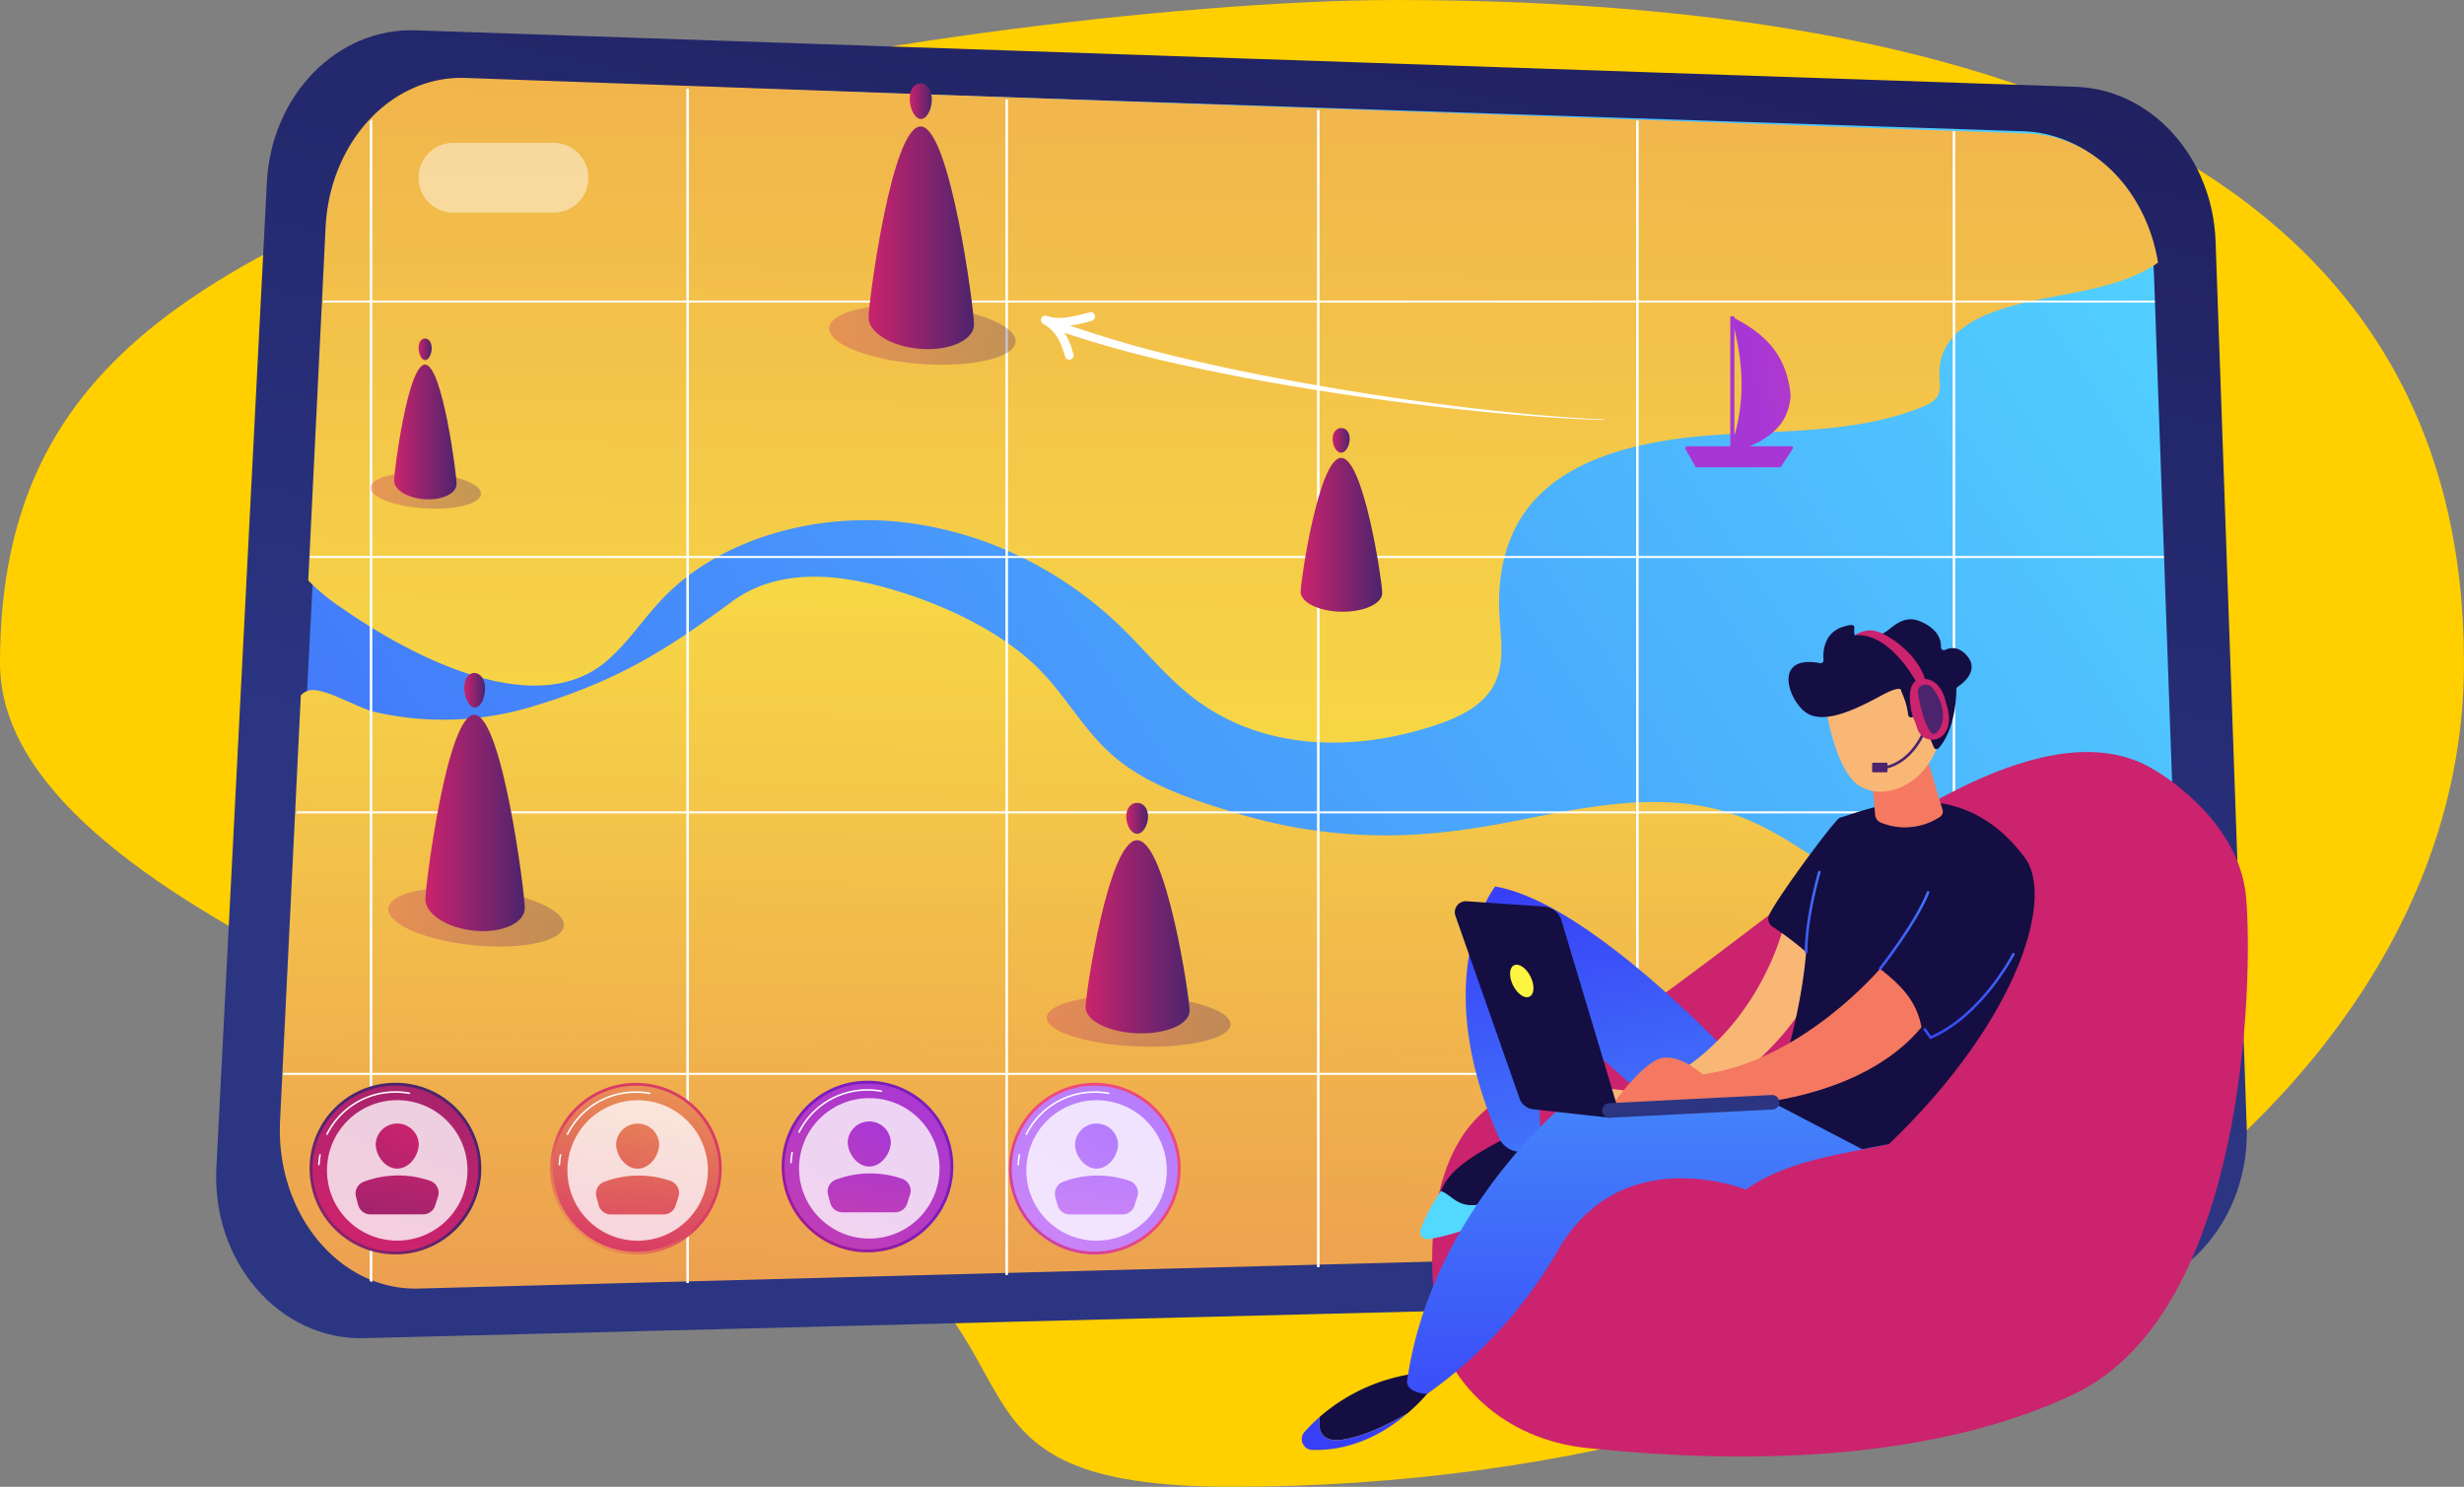 <?xml version="1.0" encoding="UTF-8"?> <svg xmlns="http://www.w3.org/2000/svg" xmlns:xlink="http://www.w3.org/1999/xlink" width="570" height="344" viewBox="0 0 570 344"><rect x="0" y="0" width="570" height="344" fill="#808080" stroke="none"/><defs><linearGradient id="linear-gradient" x1="0.448" y1="0.672" x2="0.909" y2="-0.681" gradientUnits="objectBoundingBox"><stop offset="0" stop-color="#2b3582"></stop><stop offset="1" stop-color="#150e42"></stop></linearGradient><linearGradient id="linear-gradient-2" x1="1.127" y1="0.219" x2="-0.593" y2="0.958" gradientUnits="objectBoundingBox"><stop offset="0" stop-color="#53d8ff"></stop><stop offset="1" stop-color="#3840f7"></stop></linearGradient><linearGradient id="linear-gradient-3" x1="0.456" y1="1.847" x2="0.616" y2="-3.415" gradientUnits="objectBoundingBox"><stop offset="0" stop-color="#fdf53f"></stop><stop offset="1" stop-color="#d93c65"></stop></linearGradient><linearGradient id="linear-gradient-4" x1="0.544" y1="-0.489" x2="0.401" y2="2.765" xlink:href="#linear-gradient-3"></linearGradient><clipPath id="clip-path"><path id="Path_379" data-name="Path 379" d="M1035.552,1211.934a37.567,37.567,0,0,1-1.479,11.909c-3.968,13.564-15.4,23.556-29.125,23.889l-377.624,9.421c-18.29.452-33.034-16.339-31.994-36.418l2.432-46.777,2.43-46.861,1.845-35.428,4.246-81.635c.966-18.637,15.258-33.047,32.243-32.475l96.072,3.228,263.849,8.848c16.444.549,29.71,15.006,30.355,33.082l4.364,122.183Z" transform="translate(-595.278 -977.542)"></path></clipPath><linearGradient id="linear-gradient-5" y1="0.5" x2="1" y2="0.5" gradientUnits="objectBoundingBox"><stop offset="0" stop-color="#cb236d"></stop><stop offset="1" stop-color="#4c246d"></stop></linearGradient><linearGradient id="linear-gradient-7" x1="0" y1="0.5" x2="1" y2="0.5" xlink:href="#linear-gradient-5"></linearGradient><linearGradient id="linear-gradient-10" x1="0" y1="0.5" x2="1" y2="0.5" xlink:href="#linear-gradient-5"></linearGradient><linearGradient id="linear-gradient-11" x1="0" y1="0.5" x2="1" y2="0.5" xlink:href="#linear-gradient-5"></linearGradient><linearGradient id="linear-gradient-13" x1="0" y1="0.5" x2="1" y2="0.5" xlink:href="#linear-gradient-5"></linearGradient><linearGradient id="linear-gradient-16" x1="0" y1="0.5" x2="1" y2="0.5" xlink:href="#linear-gradient-5"></linearGradient><linearGradient id="linear-gradient-17" x1="0.962" y1="-1.005" x2="3.644" y2="-8.877" gradientUnits="objectBoundingBox"><stop offset="0" stop-color="#a737d5"></stop><stop offset="1" stop-color="#ef497a"></stop></linearGradient><linearGradient id="linear-gradient-18" x1="0.454" y1="0.407" x2="5.08" y2="-0.794" xlink:href="#linear-gradient-17"></linearGradient><linearGradient id="linear-gradient-19" x1="6.543" y1="0.399" x2="78.225" y2="-0.797" xlink:href="#linear-gradient-17"></linearGradient><linearGradient id="linear-gradient-20" x1="-0.184" y1="1.294" x2="0.486" y2="0.516" xlink:href="#linear-gradient-5"></linearGradient><linearGradient id="linear-gradient-21" x1="0.375" y1="0.867" x2="1.414" y2="-2.174" xlink:href="#linear-gradient-5"></linearGradient><linearGradient id="linear-gradient-22" x1="0.822" y1="0.039" x2="-3.031" y2="5.179" xlink:href="#linear-gradient-5"></linearGradient><linearGradient id="linear-gradient-23" x1="0.958" y1="-0.846" x2="-1.041" y2="5.106" xlink:href="#linear-gradient-5"></linearGradient><linearGradient id="linear-gradient-24" x1="-0.184" y1="1.294" x2="0.486" y2="0.516" gradientUnits="objectBoundingBox"><stop offset="0" stop-color="#ce1567"></stop><stop offset="1" stop-color="#7a1dbc"></stop></linearGradient><linearGradient id="linear-gradient-25" x1="0.878" y1="-0.071" x2="-1.173" y2="3.028" xlink:href="#linear-gradient-17"></linearGradient><linearGradient id="linear-gradient-26" x1="0.822" y1="0.039" x2="-3.031" y2="5.179" xlink:href="#linear-gradient-17"></linearGradient><linearGradient id="linear-gradient-27" x1="0.958" y1="-0.846" x2="-1.041" y2="5.105" xlink:href="#linear-gradient-17"></linearGradient><linearGradient id="linear-gradient-28" x1="-0.184" y1="1.294" x2="0.486" y2="0.516" xlink:href="#linear-gradient-17"></linearGradient><linearGradient id="linear-gradient-29" x1="0.878" y1="-0.071" x2="-1.173" y2="3.028" gradientUnits="objectBoundingBox"><stop offset="0" stop-color="#b37cff"></stop><stop offset="1" stop-color="#f895e7"></stop></linearGradient><linearGradient id="linear-gradient-30" x1="0.822" y1="0.039" x2="-3.031" y2="5.179" xlink:href="#linear-gradient-29"></linearGradient><linearGradient id="linear-gradient-31" x1="0.958" y1="-0.846" x2="-1.041" y2="5.105" xlink:href="#linear-gradient-29"></linearGradient><linearGradient id="linear-gradient-32" x1="-0.184" y1="1.294" x2="0.486" y2="0.516" xlink:href="#linear-gradient-3"></linearGradient><linearGradient id="linear-gradient-33" x1="0.744" y1="-1.165" x2="0.429" y2="0.984" xlink:href="#linear-gradient-3"></linearGradient><linearGradient id="linear-gradient-34" x1="2.069" y1="-5.595" x2="-0.179" y2="3.071" xlink:href="#linear-gradient-3"></linearGradient><linearGradient id="linear-gradient-35" x1="1.452" y1="-7.739" x2="0.286" y2="2.293" xlink:href="#linear-gradient-3"></linearGradient><linearGradient id="linear-gradient-38" x1="0" y1="0.5" x2="1" y2="0.5" xlink:href="#linear-gradient-5"></linearGradient><linearGradient id="linear-gradient-39" x1="-5.25" y1="0.128" x2="-5.519" y2="1.093" xlink:href="#linear-gradient-5"></linearGradient><linearGradient id="linear-gradient-40" x1="-31.599" y1="0.417" x2="-30.94" y2="1.226" xlink:href="#linear-gradient"></linearGradient><linearGradient id="linear-gradient-41" x1="1.147" y1="2.635" x2="0.274" y2="0.005" xlink:href="#linear-gradient-2"></linearGradient><linearGradient id="linear-gradient-42" x1="-32.629" y1="0.26" x2="-31.268" y2="1.995" xlink:href="#linear-gradient"></linearGradient><linearGradient id="linear-gradient-43" x1="-27.892" y1="2.226" x2="-30.323" y2="-1.529" xlink:href="#linear-gradient-2"></linearGradient><linearGradient id="linear-gradient-44" x1="-0.027" y1="-11.326" x2="0.22" y2="-5.844" xlink:href="#linear-gradient-2"></linearGradient><linearGradient id="linear-gradient-45" x1="0.5" y1="-1.591" x2="0.5" y2="1.262" xlink:href="#linear-gradient-2"></linearGradient><linearGradient id="linear-gradient-46" x1="-18.139" y1="0.212" x2="-18.591" y2="0.899" gradientUnits="objectBoundingBox"><stop offset="0" stop-color="#f9b776"></stop><stop offset="1" stop-color="#f47960"></stop></linearGradient><linearGradient id="linear-gradient-47" x1="-18.089" y1="-0.229" x2="-17.44" y2="1.514" xlink:href="#linear-gradient"></linearGradient><linearGradient id="linear-gradient-48" x1="-14.512" y1="0.791" x2="-13.815" y2="-1.379" xlink:href="#linear-gradient-46"></linearGradient><linearGradient id="linear-gradient-49" x1="-67.961" y1="1.062" x2="-67.851" y2="0.1" xlink:href="#linear-gradient-46"></linearGradient><linearGradient id="linear-gradient-50" x1="-42.524" y1="0.82" x2="-42.835" y2="-0.114" xlink:href="#linear-gradient-46"></linearGradient><linearGradient id="linear-gradient-51" x1="-26.124" y1="-0.473" x2="-25.947" y2="0.954" xlink:href="#linear-gradient"></linearGradient><linearGradient id="linear-gradient-52" x1="-206.638" y1="2.058" x2="-208.11" y2="-0.895" xlink:href="#linear-gradient-46"></linearGradient><linearGradient id="linear-gradient-53" x1="-25.405" y1="0.5" x2="-24.405" y2="0.5" xlink:href="#linear-gradient"></linearGradient><linearGradient id="linear-gradient-54" x1="-174.46" y1="-0.762" x2="-178.723" y2="2.353" xlink:href="#linear-gradient-3"></linearGradient><linearGradient id="linear-gradient-55" x1="-24.244" y1="-0.604" x2="-24.985" y2="0.973" xlink:href="#linear-gradient"></linearGradient><linearGradient id="linear-gradient-56" x1="4.727" y1="-4.165" x2="-1.069" y2="2.132" xlink:href="#linear-gradient-2"></linearGradient><linearGradient id="linear-gradient-57" x1="1.847" y1="-4.403" x2="0.039" y2="2.178" xlink:href="#linear-gradient-2"></linearGradient><linearGradient id="linear-gradient-58" x1="1.338" y1="-4.587" x2="0.338" y2="1.426" xlink:href="#linear-gradient-2"></linearGradient><linearGradient id="linear-gradient-59" x1="-106.351" y1="7.966" x2="-105.204" y2="7.211" xlink:href="#linear-gradient-5"></linearGradient><linearGradient id="linear-gradient-60" x1="-315.397" y1="0.5" x2="-314.397" y2="0.5" xlink:href="#linear-gradient-5"></linearGradient><linearGradient id="linear-gradient-61" x1="-66.816" y1="6.197" x2="-72.129" y2="7.336" xlink:href="#linear-gradient-5"></linearGradient><linearGradient id="linear-gradient-62" x1="-124.677" y1="5.831" x2="-129.974" y2="6.394" xlink:href="#linear-gradient-5"></linearGradient><linearGradient id="linear-gradient-63" x1="-197.724" y1="7.302" x2="-193.409" y2="7.265" xlink:href="#linear-gradient-5"></linearGradient></defs><g id="Group_1476" data-name="Group 1476" transform="translate(-98 -2955)"><path id="Path_454" data-name="Path 454" d="M322.642,49.848C480.043,49.848,570,97.995,570,203.256S442.4,393.848,285,393.848c-72.09,0-40.3-32.305-90.735-61.964C135.112,297.1,0,260.307,0,203.256c0-72.42,50.748-95.09,139.811-127.385C180.032,61.286,273.532,49.848,322.642,49.848Z" transform="translate(98 2905.152)" fill="#ffcf00"></path><g id="Group_1465" data-name="Group 1465" transform="translate(148 2962)"><g id="Group_1447" data-name="Group 1447"><g id="Group_1435" data-name="Group 1435"><path id="Path_375" data-name="Path 375" d="M965.859,1151.865l-7.2-204.785c-.688-19.573-14.837-35.216-32.39-35.814L542.261,898.2c-18.11-.616-33.365,14.97-34.4,35.146l-11.683,228.041c-1.113,21.731,14.628,39.9,34.139,39.41l402.888-10.192C951.883,1190.136,966.589,1172.686,965.859,1151.865Z" transform="translate(-496.123 -898.184)" fill="url(#linear-gradient)"></path><path id="Path_376" data-name="Path 376" d="M1041.319,1208.026a37.388,37.388,0,0,1-1.477,11.875c-3.959,13.525-15.369,23.489-29.058,23.822l-376.762,9.394c-18.247.451-32.958-16.292-31.922-36.315l2.426-46.647,2.426-46.729,1.84-35.329,4.237-81.4c.965-18.585,15.223-32.954,32.17-32.384l95.852,3.218L1004.3,986.35c16.406.545,29.644,14.963,30.285,32.99l4.354,121.84Z" transform="translate(-586.311 -962.984)" fill="url(#linear-gradient-2)"></path><g id="Group_1429" data-name="Group 1429" transform="translate(14.733 11.026)"><path id="Path_377" data-name="Path 377" d="M647.38,1095.1c14.988,10.466,44.9,26.862,61.629,11.831,4.891-4.393,8.362-9.809,12.906-14.47,12.918-13.246,34.24-19.375,54.182-17.372a84.612,84.612,0,0,1,30.751,9.366,89.558,89.558,0,0,1,20.851,15.1c5.407,5.271,10.084,11.129,16.1,15.885,14.673,11.6,34.183,13.077,52.62,7.9,6.571-1.844,13.556-4.373,16.881-9.594,3.216-5.052,2.137-11.213,1.8-16.969-.528-9.087,1.238-18.636,7.48-25.975,9.522-11.2,26.975-14.772,43.036-15.83s32.862-.523,47.4-6.5a7.316,7.316,0,0,0,3.22-2.094c1.133-1.547.648-3.541.631-5.369-.147-15.211,22.008-16.8,34.066-19.512,5.665-1.275,11.374-2.9,15.988-6,.179-.12.353-.248.527-.373-2.682-16.674-15.019-29.34-29.973-29.868l-265.038-9.42-96.5-3.437c-17.062-.608-31.418,14.732-32.388,34.573l-4.009,81.7A47.9,47.9,0,0,0,647.38,1095.1Z" transform="translate(-632.963 -972.392)" fill="url(#linear-gradient-3)"></path><path id="Path_378" data-name="Path 378" d="M595.33,1996.671c-1.04,21.375,13.706,39.252,31.993,38.77l137.163-3.644,206.584-5.487c16.426-.437,41.673,2.2,54.4-7.544,5.922-4.537,12.283-54.715,9.525-61.639-19.079-3.941-38.713-3.554-57.816-7.689-17.464-3.793-29.249-18.3-46.061-23.881-16.681-5.536-34.543-1.324-51.216,1.912-17.773,3.448-32.242,4.3-50.006,1.225a126.7,126.7,0,0,1-15.345-3.876c-9.43-2.887-18.981-6.273-26.131-12.329-7.324-6.2-11.511-14.7-18.411-21.253-7.888-7.5-19.459-13.217-30.38-16.714-13.186-4.221-28.218-6.537-39.822,2.016-14.174,10.433-25.962,18.421-47.441,24.621a70.975,70.975,0,0,1-35.057.888c-3.749-.847-10.936-5.234-14.651-5.09a3.855,3.855,0,0,0-2.523,1.242l-2.371,48.669Z" transform="translate(-595.278 -1755.328)" fill="url(#linear-gradient-4)"></path></g><g id="Group_1433" data-name="Group 1433" transform="translate(14.733 11.791)"><g id="Group_1432" data-name="Group 1432" clip-path="url(#clip-path)"><g id="Group_1430" data-name="Group 1430" transform="translate(20.808 -0.772)"><rect id="Rectangle_3082" data-name="Rectangle 3082" width="0.582" height="278.896" fill="#fff"></rect><rect id="Rectangle_3083" data-name="Rectangle 3083" width="0.582" height="278.896" transform="translate(73.236)" fill="#fff"></rect><rect id="Rectangle_3084" data-name="Rectangle 3084" width="0.582" height="278.896" transform="translate(147.054)" fill="#fff"></rect><rect id="Rectangle_3085" data-name="Rectangle 3085" width="0.582" height="278.896" transform="translate(219.127)" fill="#fff"></rect><rect id="Rectangle_3086" data-name="Rectangle 3086" width="0.582" height="278.896" transform="translate(292.943)" fill="#fff"></rect><rect id="Rectangle_3087" data-name="Rectangle 3087" width="0.582" height="278.896" transform="translate(366.18)" fill="#fff"></rect></g><g id="Group_1431" data-name="Group 1431" transform="translate(-108.808 -9.281)"><rect id="Rectangle_3088" data-name="Rectangle 3088" width="571.937" height="0.473" transform="translate(0)" fill="#fff"></rect><rect id="Rectangle_3089" data-name="Rectangle 3089" width="571.937" height="0.473" transform="translate(0 60.033)" fill="#fff"></rect><rect id="Rectangle_3090" data-name="Rectangle 3090" width="571.937" height="0.473" transform="translate(0 119.122)" fill="#fff"></rect><rect id="Rectangle_3091" data-name="Rectangle 3091" width="571.937" height="0.473" transform="translate(3.489 178.21)" fill="#fff"></rect><rect id="Rectangle_3092" data-name="Rectangle 3092" width="571.937" height="0.473" transform="translate(3.489 238.718)" fill="#fff"></rect><rect id="Rectangle_3093" data-name="Rectangle 3093" width="571.937" height="0.473" transform="translate(3.489 297.333)" fill="#fff"></rect></g></g></g><g id="Group_1434" data-name="Group 1434" transform="translate(46.84 26.066)" opacity="0.46"><path id="Path_380" data-name="Path 380" d="M850.624,1081.755a7.968,7.968,0,0,1-7.968,7.968H819.338a7.968,7.968,0,0,1-7.968-7.968v-.166a7.968,7.968,0,0,1,7.968-7.969h23.317a7.968,7.968,0,0,1,7.968,7.969Z" transform="translate(-811.37 -1073.62)" fill="#fff"></path></g></g><g id="Group_1436" data-name="Group 1436" transform="translate(141.826 12.281)"><path id="Path_381" data-name="Path 381" d="M1361.592,1334.114c0,3.81-9.91,6.171-21.925,5.29-11.785-.865-21.177-4.536-21.177-8.217s9.392-6.077,21.177-5.34C1351.682,1326.6,1361.592,1330.3,1361.592,1334.114Z" transform="translate(-1318.49 -1274.472)" opacity="0.3" fill="url(#linear-gradient-5)"></path><path id="Path_382" data-name="Path 382" d="M1404.126,1093.752c0,3.612-5.545,6.15-12.318,5.671-6.7-.473-12.078-3.723-12.078-7.265s5.379-44.4,12.078-44.2C1398.581,1048.153,1404.126,1090.14,1404.126,1093.752Z" transform="translate(-1370.631 -1037.983)" fill="url(#linear-gradient-5)"></path><path id="Path_383" data-name="Path 383" d="M1448.963,984.538c0,2.284-1.149,4.591-2.562,4.552s-2.551-2.4-2.551-4.674,1.141-3.609,2.551-3.579S1448.963,982.255,1448.963,984.538Z" transform="translate(-1425.224 -980.837)" fill="url(#linear-gradient-7)"></path></g><g id="Group_1437" data-name="Group 1437" transform="translate(39.83 148.697)"><path id="Path_384" data-name="Path 384" d="M804.809,2317.39c0,3.7-9.335,5.808-20.654,4.734-11.109-1.055-19.965-4.793-19.965-8.367s8.855-5.727,19.965-4.794C795.474,2309.913,804.809,2313.694,804.809,2317.39Z" transform="translate(-764.19 -2259.086)" opacity="0.3" fill="url(#linear-gradient-5)"></path><path id="Path_385" data-name="Path 385" d="M844.921,2084.374c0,3.506-5.224,5.867-11.606,5.279-6.315-.581-11.386-3.836-11.386-7.276s5.071-43.005,11.386-42.688C839.7,2040.01,844.921,2080.867,844.921,2084.374Z" transform="translate(-813.351 -2030.004)" fill="url(#linear-gradient-5)"></path><path id="Path_386" data-name="Path 386" d="M887.2,1978.163c0,2.217-1.082,4.435-2.413,4.369s-2.4-2.378-2.4-4.588,1.076-3.481,2.4-3.425S887.2,1975.946,887.2,1978.163Z" transform="translate(-864.819 -1974.518)" fill="url(#linear-gradient-10)"></path></g><g id="Group_1438" data-name="Group 1438" transform="translate(35.733 71.325)"><path id="Path_387" data-name="Path 387" d="M762.16,1624.959c0,2.3-5.83,3.812-12.931,3.394-7-.411-12.609-2.557-12.609-4.795s5.606-3.766,12.609-3.411C756.331,1620.508,762.16,1622.665,762.16,1624.959Z" transform="translate(-736.62 -1589.052)" opacity="0.3" fill="url(#linear-gradient-11)"></path><path id="Path_388" data-name="Path 388" d="M787.637,1479.405c0,2.181-3.272,3.762-7.281,3.535-3.976-.226-7.176-2.15-7.176-4.3s3.2-26.955,7.176-26.852C784.365,1451.893,787.637,1477.225,787.637,1479.405Z" transform="translate(-767.748 -1445.753)" fill="url(#linear-gradient-5)"></path><path id="Path_389" data-name="Path 389" d="M814.33,1413.4c0,1.382-.679,2.78-1.517,2.76s-1.513-1.449-1.513-2.826.676-2.187,1.513-2.169S814.33,1412.022,814.33,1413.4Z" transform="translate(-800.204 -1411.168)" fill="url(#linear-gradient-13)"></path></g><g id="Group_1439" data-name="Group 1439" transform="translate(192.119 178.755)"><path id="Path_390" data-name="Path 390" d="M1652.884,2496.044c0,3.3-9.756,5.588-21.6,5.117-11.641-.462-20.932-3.424-20.932-6.623s9.291-5.5,20.932-5.142C1643.129,2489.765,1652.884,2492.742,1652.884,2496.044Z" transform="translate(-1610.35 -2444.813)" opacity="0.3" fill="url(#linear-gradient-5)"></path><path id="Path_391" data-name="Path 391" d="M1695.014,2287.24c0,3.132-5.465,5.466-12.145,5.215-6.615-.248-11.929-2.942-11.929-6.02s5.314-38.675,11.929-38.646C1689.551,2247.822,1695.014,2284.108,1695.014,2287.24Z" transform="translate(-1661.938 -2239.136)" fill="url(#linear-gradient-5)"></path><path id="Path_392" data-name="Path 392" d="M1739.334,2192.71c0,1.982-1.132,4.008-2.527,4s-2.517-2.03-2.517-4,1.126-3.156,2.517-3.159S1739.334,2190.728,1739.334,2192.71Z" transform="translate(-1715.875 -2189.55)" fill="url(#linear-gradient-16)"></path></g><g id="Group_1440" data-name="Group 1440" transform="translate(339.856 66.191)"><path id="Path_393" data-name="Path 393" d="M2479.762,1576.746l2.38,4.149h19.618l2.808-4.309a.36.36,0,0,0-.3-.556h-24.093A.478.478,0,0,0,2479.762,1576.746Z" transform="translate(-2479.698 -1545.974)" fill="url(#linear-gradient-17)"></path><path id="Path_394" data-name="Path 394" d="M2546.6,1405.621c4.095-10.3,3.9-20.965.607-31.881,7.754,3.854,12.969,8.712,13.846,18.438C2560.448,1398.6,2556.772,1402.51,2546.6,1405.621Z" transform="translate(-2536.66 -1373.74)" fill="url(#linear-gradient-18)"></path><path id="Path_395" data-name="Path 395" d="M2550.587,1406.239h-.667a.14.14,0,0,1-.14-.14V1373.89a.139.139,0,0,1,.14-.14h.667a.139.139,0,0,1,.14.14V1406.1A.141.141,0,0,1,2550.587,1406.239Z" transform="translate(-2539.367 -1373.749)" fill="url(#linear-gradient-19)"></path></g><g id="Group_1441" data-name="Group 1441" transform="translate(18.915 240.818)"><circle id="Ellipse_27" data-name="Ellipse 27" cx="19.858" cy="19.858" r="19.858" transform="translate(2.706 2.705)" fill="url(#linear-gradient-20)"></circle><circle id="Ellipse_28" data-name="Ellipse 28" cx="19.198" cy="19.198" r="19.198" transform="translate(3.366 3.364)" fill="url(#linear-gradient-21)"></circle><path id="Path_396" data-name="Path 396" d="M655.142,2772.472h-.011a.183.183,0,0,1-.172-.192,17.832,17.832,0,0,1,.26-2.25.182.182,0,0,1,.358.064,17.619,17.619,0,0,0-.256,2.2A.181.181,0,0,1,655.142,2772.472Z" transform="translate(-650.274 -2750.667)" fill="#fff"></path><path id="Path_397" data-name="Path 397" d="M667.708,2682.04a.184.184,0,0,1-.082-.019.181.181,0,0,1-.08-.244,17.828,17.828,0,0,1,15.992-9.847,18.076,18.076,0,0,1,3.23.292.181.181,0,0,1-.065.357,17.672,17.672,0,0,0-3.165-.286,17.468,17.468,0,0,0-15.668,9.647A.179.179,0,0,1,667.708,2682.04Z" transform="translate(-660.974 -2667.27)" fill="#fff"></path><circle id="Ellipse_29" data-name="Ellipse 29" cx="16.249" cy="16.249" r="16.249" transform="translate(0 22.979) rotate(-45)" fill="#fff" opacity="0.78"></circle><path id="Path_398" data-name="Path 398" d="M754.494,2726.972c0,2.752-2.23,5.722-4.982,5.722s-4.982-2.97-4.982-5.722a4.99,4.99,0,0,1,9.964,0Z" transform="translate(-726.537 -2710.13)" fill="url(#linear-gradient-22)"></path><path id="Path_399" data-name="Path 399" d="M716.69,2812.116h12.161a2.944,2.944,0,0,0,2.8-2.046l.654-2.046a2.941,2.941,0,0,0-1.777-3.658,22.672,22.672,0,0,0-15.308.166,2.932,2.932,0,0,0-1.878,3.554l.5,1.858A2.943,2.943,0,0,0,716.69,2812.116Z" transform="translate(-699.897 -2778.961)" fill="url(#linear-gradient-23)"></path></g><g id="Group_1442" data-name="Group 1442" transform="translate(130.821 243.046)"><circle id="Ellipse_30" data-name="Ellipse 30" cx="19.858" cy="19.858" r="19.858" fill="url(#linear-gradient-24)"></circle><circle id="Ellipse_31" data-name="Ellipse 31" cx="19.198" cy="19.198" r="19.198" transform="translate(0.66 0.66)" fill="url(#linear-gradient-25)"></circle><path id="Path_400" data-name="Path 400" d="M1269.132,2769.252h-.01a.183.183,0,0,1-.173-.192,17.777,17.777,0,0,1,.26-2.249.182.182,0,1,1,.358.063,17.553,17.553,0,0,0-.255,2.2A.178.178,0,0,1,1269.132,2769.252Z" transform="translate(-1266.971 -2750.153)" fill="#fff"></path><path id="Path_401" data-name="Path 401" d="M1281.708,2678.829a.176.176,0,0,1-.082-.02.18.18,0,0,1-.08-.243,17.828,17.828,0,0,1,15.992-9.847,18.008,18.008,0,0,1,3.23.291.181.181,0,1,1-.065.356,17.738,17.738,0,0,0-3.165-.285,17.468,17.468,0,0,0-15.668,9.647A.184.184,0,0,1,1281.708,2678.829Z" transform="translate(-1277.68 -2666.765)" fill="#fff"></path><circle id="Ellipse_32" data-name="Ellipse 32" cx="16.249" cy="16.249" r="16.249" transform="translate(4.027 4.027)" fill="#fff" opacity="0.78"></circle><path id="Path_402" data-name="Path 402" d="M1368.494,2723.753c0,2.751-2.23,5.722-4.982,5.722s-4.982-2.97-4.982-5.722a4.99,4.99,0,0,1,9.964,0Z" transform="translate(-1343.243 -2709.617)" fill="url(#linear-gradient-26)"></path><path id="Path_403" data-name="Path 403" d="M1330.69,2808.906h12.161a2.944,2.944,0,0,0,2.8-2.046l.654-2.045a2.941,2.941,0,0,0-1.777-3.659,22.661,22.661,0,0,0-15.308.167,2.932,2.932,0,0,0-1.878,3.554l.5,1.857A2.944,2.944,0,0,0,1330.69,2808.906Z" transform="translate(-1316.603 -2778.455)" fill="url(#linear-gradient-27)"></path></g><g id="Group_1443" data-name="Group 1443" transform="translate(183.4 243.534)"><circle id="Ellipse_33" data-name="Ellipse 33" cx="19.858" cy="19.858" r="19.858" fill="url(#linear-gradient-28)"></circle><circle id="Ellipse_34" data-name="Ellipse 34" cx="19.198" cy="19.198" r="19.198" transform="translate(0.66 0.66)" fill="url(#linear-gradient-29)"></circle><path id="Path_404" data-name="Path 404" d="M1574.392,2772.542h-.01a.184.184,0,0,1-.172-.192,17.771,17.771,0,0,1,.26-2.25.182.182,0,0,1,.358.064,17.678,17.678,0,0,0-.255,2.2A.179.179,0,0,1,1574.392,2772.542Z" transform="translate(-1572.231 -2753.443)" fill="#fff"></path><path id="Path_405" data-name="Path 405" d="M1586.968,2682.12a.173.173,0,0,1-.082-.02.18.18,0,0,1-.08-.243,17.827,17.827,0,0,1,15.992-9.847,18.03,18.03,0,0,1,3.23.292.181.181,0,0,1-.065.357,17.646,17.646,0,0,0-3.165-.286,17.468,17.468,0,0,0-15.668,9.647A.183.183,0,0,1,1586.968,2682.12Z" transform="translate(-1582.94 -2670.054)" fill="#fff"></path><circle id="Ellipse_35" data-name="Ellipse 35" cx="16.249" cy="16.249" r="16.249" transform="translate(4.027 4.027)" fill="#fff" opacity="0.78"></circle><path id="Path_406" data-name="Path 406" d="M1673.744,2727.042c0,2.753-2.231,5.723-4.983,5.723s-4.982-2.97-4.982-5.723a4.99,4.99,0,0,1,9.964,0Z" transform="translate(-1648.494 -2712.906)" fill="url(#linear-gradient-30)"></path><path id="Path_407" data-name="Path 407" d="M1635.95,2812.2h12.161a2.946,2.946,0,0,0,2.8-2.046l.654-2.046a2.941,2.941,0,0,0-1.777-3.658,22.663,22.663,0,0,0-15.308.167,2.932,2.932,0,0,0-1.878,3.554l.5,1.857A2.943,2.943,0,0,0,1635.95,2812.2Z" transform="translate(-1621.863 -2781.745)" fill="url(#linear-gradient-31)"></path></g><g id="Group_1444" data-name="Group 1444" transform="translate(74.534 240.838)"><circle id="Ellipse_36" data-name="Ellipse 36" cx="19.858" cy="19.858" r="19.858" transform="translate(2.706 2.705)" fill="url(#linear-gradient-32)"></circle><circle id="Ellipse_37" data-name="Ellipse 37" cx="19.198" cy="19.198" r="19.198" transform="translate(3.366 3.365)" fill="url(#linear-gradient-33)"></circle><path id="Path_408" data-name="Path 408" d="M959.552,2772.6h-.01a.183.183,0,0,1-.172-.191,17.811,17.811,0,0,1,.26-2.25.182.182,0,0,1,.358.063,17.575,17.575,0,0,0-.255,2.2A.18.18,0,0,1,959.552,2772.6Z" transform="translate(-954.683 -2750.797)" fill="#fff"></path><path id="Path_409" data-name="Path 409" d="M972.118,2682.18a.174.174,0,0,1-.081-.02.18.18,0,0,1-.08-.243,17.827,17.827,0,0,1,15.992-9.846,18.1,18.1,0,0,1,3.23.291.181.181,0,0,1,.146.211.179.179,0,0,1-.211.146,17.7,17.7,0,0,0-3.165-.286,17.467,17.467,0,0,0-15.668,9.647A.181.181,0,0,1,972.118,2682.18Z" transform="translate(-965.384 -2667.409)" fill="#fff"></path><circle id="Ellipse_38" data-name="Ellipse 38" cx="16.249" cy="16.249" r="16.249" transform="translate(0 22.979) rotate(-45)" fill="#fff" opacity="0.78"></circle><path id="Path_410" data-name="Path 410" d="M1058.9,2727.1c0,2.752-2.23,5.722-4.982,5.722s-4.982-2.97-4.982-5.722a4.99,4.99,0,0,1,9.964,0Z" transform="translate(-1030.946 -2710.261)" fill="url(#linear-gradient-34)"></path><path id="Path_411" data-name="Path 411" d="M1021.1,2812.256h12.161a2.944,2.944,0,0,0,2.8-2.045l.654-2.047a2.941,2.941,0,0,0-1.777-3.658,22.667,22.667,0,0,0-15.308.167,2.931,2.931,0,0,0-1.878,3.554l.5,1.857A2.944,2.944,0,0,0,1021.1,2812.256Z" transform="translate(-1004.306 -2779.1)" fill="url(#linear-gradient-35)"></path></g><g id="Group_1445" data-name="Group 1445" transform="translate(243.794 92.036)"><path id="Path_412" data-name="Path 412" d="M1948.174,1805.144c0,2.626-7.625,4.6-16.9,4.4-9.139-.189-16.45-2.41-16.45-4.966s7.309-4.53,16.45-4.411C1940.548,1800.293,1948.174,1802.52,1948.174,1805.144Z" transform="translate(-1914.82 -1764.638)" opacity="0.3" fill="url(#linear-gradient-11)"></path><path id="Path_413" data-name="Path 413" d="M1981.369,1638.741c0,2.493-4.278,4.435-9.512,4.337-5.191-.1-9.367-2.165-9.367-4.621s4.175-30.924,9.367-30.977C1977.093,1607.425,1981.369,1636.246,1981.369,1638.741Z" transform="translate(-1955.407 -1600.581)" fill="url(#linear-gradient-5)"></path><path id="Path_414" data-name="Path 414" d="M2016.206,1563.539c0,1.579-.889,3.206-1.981,3.218s-1.974-1.59-1.974-3.163.884-2.529,1.974-2.545S2016.206,1561.959,2016.206,1563.539Z" transform="translate(-1997.774 -1561.048)" fill="url(#linear-gradient-38)"></path></g><g id="Group_1446" data-name="Group 1446" transform="translate(190.805 65.231)"><path id="Path_415" data-name="Path 415" d="M1584.1,1381.86a270.876,270.876,0,0,0,30.686,8.8c10.389,2.42,20.879,4.428,31.4,6.227s21.094,3.336,31.7,4.622c10.6,1.269,21.24,2.332,31.914,2.765l0,.128c-10.688-.276-21.348-1.184-31.977-2.3q-15.948-1.7-31.8-4.16c-10.565-1.648-21.1-3.5-31.566-5.778a272.174,272.174,0,0,1-31.033-8.407Z" transform="translate(-1579.464 -1379.47)" fill="#fff"></path><path id="Path_416" data-name="Path 416" d="M1563.36,1376.762a1.006,1.006,0,0,1-.954-.688l-.2-.6c-.833-2.539-1.7-5.166-4.909-7.023a1.007,1.007,0,0,1,.851-1.817c2.48.911,5.383.415,9.875-.817a1.007,1.007,0,1,1,.533,1.942,31.13,31.13,0,0,1-7.309,1.357,15.722,15.722,0,0,1,2.872,5.732l.195.592a1.01,1.01,0,0,1-.955,1.327Z" transform="translate(-1556.795 -1365.777)" fill="#fff"></path></g></g><g id="Group_1455" data-name="Group 1455" transform="translate(251.129 136.296)"><g id="Group_1450" data-name="Group 1450"><path id="Path_429" data-name="Path 429" d="M2158.593,2147.672s19.856,11,21.5,29.617.137,95.887-39.682,114.905-92.522,14.635-112.7,12.556-31.361-15.789-33.859-25.23-6.534-44.607,14.688-55.949,43.513-28.722,65.787-45.645S2134.775,2133.381,2158.593,2147.672Z" transform="translate(-1961.63 -2113.005)" fill="url(#linear-gradient-39)"></path><path id="Path_430" data-name="Path 430" d="M2011.881,2724.429s5.359.285,6.016,11.311c0,0-12.427,11.141-29.214,13.791-1.26.2,1.762-8.6,2.217-9.794C1993.061,2734.063,1999.869,2730.411,2011.881,2724.429Z" transform="translate(-1958.711 -2607.446)" fill="url(#linear-gradient-40)"></path><path id="Path_431" data-name="Path 431" d="M2119.633,2395.343h-11.31s-34.711-38.335-57.478-42.2c0,0-15.848,20.228.844,58.026a5.517,5.517,0,0,0,7.9,2.6,4.527,4.527,0,0,0,1.805-2.151l-1.342-32.273s29.608,25.9,34.756,30.9S2126.115,2412.188,2119.633,2395.343Z" transform="translate(-2006.106 -2291.324)" fill="url(#linear-gradient-41)"></path><path id="Path_432" data-name="Path 432" d="M1816.133,3120.729a42.534,42.534,0,0,1,23.192-10.15l3.686,2.256a40.13,40.13,0,0,1-6.646,7.13c-3.948,2.292-10.043,5.4-15.095,6.07C1816.358,3126.69,1815.633,3123.722,1816.133,3120.729Z" transform="translate(-1811.943 -2936.223)" fill="url(#linear-gradient-42)"></path><path id="Path_433" data-name="Path 433" d="M1977.8,2794.891c2.919.945,4.2,5.082,11.613,2.347a65.584,65.584,0,0,0,15.238-8.028c.06.533.113,1.091.148,1.685,0,0-13.1,12.462-29.89,15.115a1.671,1.671,0,0,1-1.805-2.251A42.118,42.118,0,0,1,1977.8,2794.891Z" transform="translate(-1945.611 -2662.602)" fill="url(#linear-gradient-43)"></path><path id="Path_434" data-name="Path 434" d="M1789.326,3178.051a38.989,38.989,0,0,1,3.57-3.546c-.5,2.992.226,5.96,5.138,5.307,5.053-.673,11.148-3.778,15.094-6.071-4.946,4.22-12.473,8.7-21.974,8.435A2.492,2.492,0,0,1,1789.326,3178.051Z" transform="translate(-1788.707 -2989.998)" fill="url(#linear-gradient-44)"></path><path id="Path_435" data-name="Path 435" d="M2041.437,2692.25l-52.962.574s-30.245,25.022-35.73,63.179c0,0-.911,2.806,4.557,3.286a104.972,104.972,0,0,0,30.208-33.057c14.619-25.891,43.581-14.235,43.581-14.235,9.516-6.861,22.964-8.258,33.1-10.544Z" transform="translate(-1928.323 -2580.049)" fill="url(#linear-gradient-45)"></path><path id="Path_436" data-name="Path 436" d="M2278.457,2405.11s-5.7,28.572-33.635,39.876l-9.937-1.171-2.345,3.738,23.308.743a63.743,63.743,0,0,0,30.48-29.4C2286.677,2418.193,2292.489,2406.19,2278.457,2405.11Z" transform="translate(-2166.595 -2335.572)" fill="url(#linear-gradient-46)"></path><path id="Path_437" data-name="Path 437" d="M2515.954,2290.207s6.483-17.624,7.876-34.749a74.821,74.821,0,0,0-7.709-5.834,2.146,2.146,0,0,1-.838-2.78c2.18-4.516,15.361-22.246,16.349-22.491,5.367-1.338,27.378-11.8,42.879,9.4,6.653,9.1-1.321,37.113-31.5,66.123l-6.227,1.191Z" transform="translate(-2407.146 -2178.471)" fill="url(#linear-gradient-47)"></path><path id="Path_438" data-name="Path 438" d="M2334.375,2481.229s-18.013,21.329-41.042,24.446c0,0-5.953-5.426-10.377-3.488s-10.494,10.489-10.494,10.489h29.571s27.959-.985,41.931-17.94C2342.835,2488.8,2339.469,2485.259,2334.375,2481.229Z" transform="translate(-2200.584 -2400.381)" fill="url(#linear-gradient-48)"></path><path id="Path_439" data-name="Path 439" d="M2687.714,2145.21l3.941,13.145a1.442,1.442,0,0,1-.561,1.609,14.686,14.686,0,0,1-13.661,1.374,2.145,2.145,0,0,1-1.379-1.841l-.935-11.451Z" transform="translate(-2543.416 -2114.288)" fill="url(#linear-gradient-49)"></path><g id="Group_1449" data-name="Group 1449" transform="translate(112.615)"><path id="Path_440" data-name="Path 440" d="M2604.55,2022.075s1.938,13.627,7.172,17.816,15.434,1.036,18.878-9.237l-6.863-17.564Z" transform="translate(-2595.946 -2001.799)" fill="url(#linear-gradient-50)"></path><path id="Path_441" data-name="Path 441" d="M2575.21,1959.752a.674.674,0,0,1-.877-.541,17.617,17.617,0,0,0-1.615-5.443s.5-1.788-4.518.913-12.554,6.668-16.99,4.305c-4.327-2.3-8.709-13.9,2.725-11.747a.674.674,0,0,0,.8-.705c-.142-1.905.049-6.288,4.487-7.7,4.153-1.317,1.924.817,2.86,1.949.277.333-.347-1.134,5.555-.276,2.025.294,4.624-5.082,9.6-2.89,4.1,1.8,4.734,4.329,4.667,5.9a.672.672,0,0,0,.958.642c1.255-.578,3.274-.878,5.207,1.544,2.673,3.349-1.146,6.254-2.292,7.014a.676.676,0,0,0-.306.557c-.01,1.741-.283,9.339-4.089,13.623a.679.679,0,0,1-1.131-.2l-2.931-6.985a.68.68,0,0,0-.832-.384Z" transform="translate(-2546.646 -1937.096)" fill="url(#linear-gradient-51)"></path><path id="Path_442" data-name="Path 442" d="M2738.47,2068.2s1.79-7.293,4.51-4.924-.709,7.577-3.825,8.571Z" transform="translate(-2709.969 -2044.127)" fill="url(#linear-gradient-52)"></path></g><path id="Path_443" data-name="Path 443" d="M2065.007,2424.794l-13.277-44.276a4.528,4.528,0,0,0-4.028-3.218l-17.926-1.226a2.542,2.542,0,0,0-2.572,3.379l14.842,42.285a3.717,3.717,0,0,0,3.138,2.469l17.652,1.96Z" transform="translate(-1991.643 -2310.846)" fill="url(#linear-gradient-53)"></path><path id="Path_444" data-name="Path 444" d="M2113.772,2479.7c.991,2,2.7,3.172,3.823,2.618s1.226-2.627.234-4.629-2.7-3.172-3.823-2.618S2112.781,2477.7,2113.772,2479.7Z" transform="translate(-2064.895 -2395.022)" fill="url(#linear-gradient-54)"></path><path id="Path_445" data-name="Path 445" d="M2258.21,2683.021a.784.784,0,0,0,.086,0l37.612-1.9a1.685,1.685,0,1,0-.169-3.366l-37.611,1.9a1.686,1.686,0,0,0,.082,3.37Z" transform="translate(-2187.018 -2567.699)" fill="url(#linear-gradient-55)"></path><path id="Path_446" data-name="Path 446" d="M2572.326,2347.947a.3.3,0,0,0,.3-.3c-.025-7.857,3.007-18.289,3.038-18.394a.3.3,0,1,0-.574-.166c-.031.1-3.088,10.618-3.061,18.563A.3.3,0,0,0,2572.326,2347.947Z" transform="translate(-2455.642 -2270.662)" fill="url(#linear-gradient-56)"></path><path id="Path_447" data-name="Path 447" d="M2687.439,2378.658a.3.3,0,0,0,.235-.114c.082-.1,8.31-10.561,11.137-17.729a.3.3,0,1,0-.555-.219c-2.8,7.086-10.969,17.474-11.052,17.578a.3.3,0,0,0,.235.483Z" transform="translate(-2553.651 -2297.511)" fill="url(#linear-gradient-57)"></path><path id="Path_448" data-name="Path 448" d="M2758.131,2476.377l.221-.095c11.9-5.094,19.253-19.3,19.326-19.448a.3.3,0,0,0-.532-.271c-.071.141-7.236,13.985-18.807,19.073l-1.226-1.732a.3.3,0,0,0-.487.345Z" transform="translate(-2612.764 -2379.242)" fill="url(#linear-gradient-58)"></path></g><g id="Group_1454" data-name="Group 1454" transform="translate(128.052 2.559)"><g id="Group_1452" data-name="Group 1452" transform="translate(3.899 21.102)"><g id="Group_1451" data-name="Group 1451" transform="translate(2.447)"><path id="Path_449" data-name="Path 449" d="M2693.36,2107.4c8.083-1.429,10.593-10.808,10.618-10.9l-.606-.156c-.024.091-2.439,9.084-10.122,10.444Z" transform="translate(-2693.25 -2096.34)" fill="url(#linear-gradient-59)"></path></g><path id="Path_450" data-name="Path 450" d="M2677.024,2162.63h3.072a.245.245,0,0,0,.244-.244v-1.732a.245.245,0,0,0-.244-.244h-3.072a.244.244,0,0,0-.243.244v1.732A.244.244,0,0,0,2677.024,2162.63Z" transform="translate(-2676.781 -2150.891)" fill="url(#linear-gradient-60)"></path></g><g id="Group_1453" data-name="Group 1453"><path id="Path_451" data-name="Path 451" d="M2664.874,1966.668s-6.106-11.933-14.334-11.215a5.908,5.908,0,0,1,4.6-1.015c2.637.555,10.2,5.257,11.8,12.063C2665.473,1967.417,2664.874,1966.668,2664.874,1966.668Z" transform="translate(-2650.54 -1954.319)" fill="url(#linear-gradient-61)"></path><path id="Path_452" data-name="Path 452" d="M2738.346,2029.921c4.585-.231,5.46,5.418,5.46,5.418,1.338,3.92.678,6.2-.576,7.53a3.555,3.555,0,0,1-5.952-1.31c-.359-1.068-.716-2.081-.892-2.427C2735.963,2038.292,2733.761,2030.151,2738.346,2029.921Z" transform="translate(-2722.865 -2018.682)" fill="url(#linear-gradient-62)"></path></g><path id="Path_453" data-name="Path 453" d="M2748.99,2038.991a2.046,2.046,0,0,1,2.46.614c4.15,5.368,1.956,10.112.406,10.6-1.633.51-3.638-7.462-3.809-9.592A1.5,1.5,0,0,1,2748.99,2038.991Z" transform="translate(-2733.554 -2026.256)" fill="url(#linear-gradient-63)"></path></g></g></g></g></svg> 